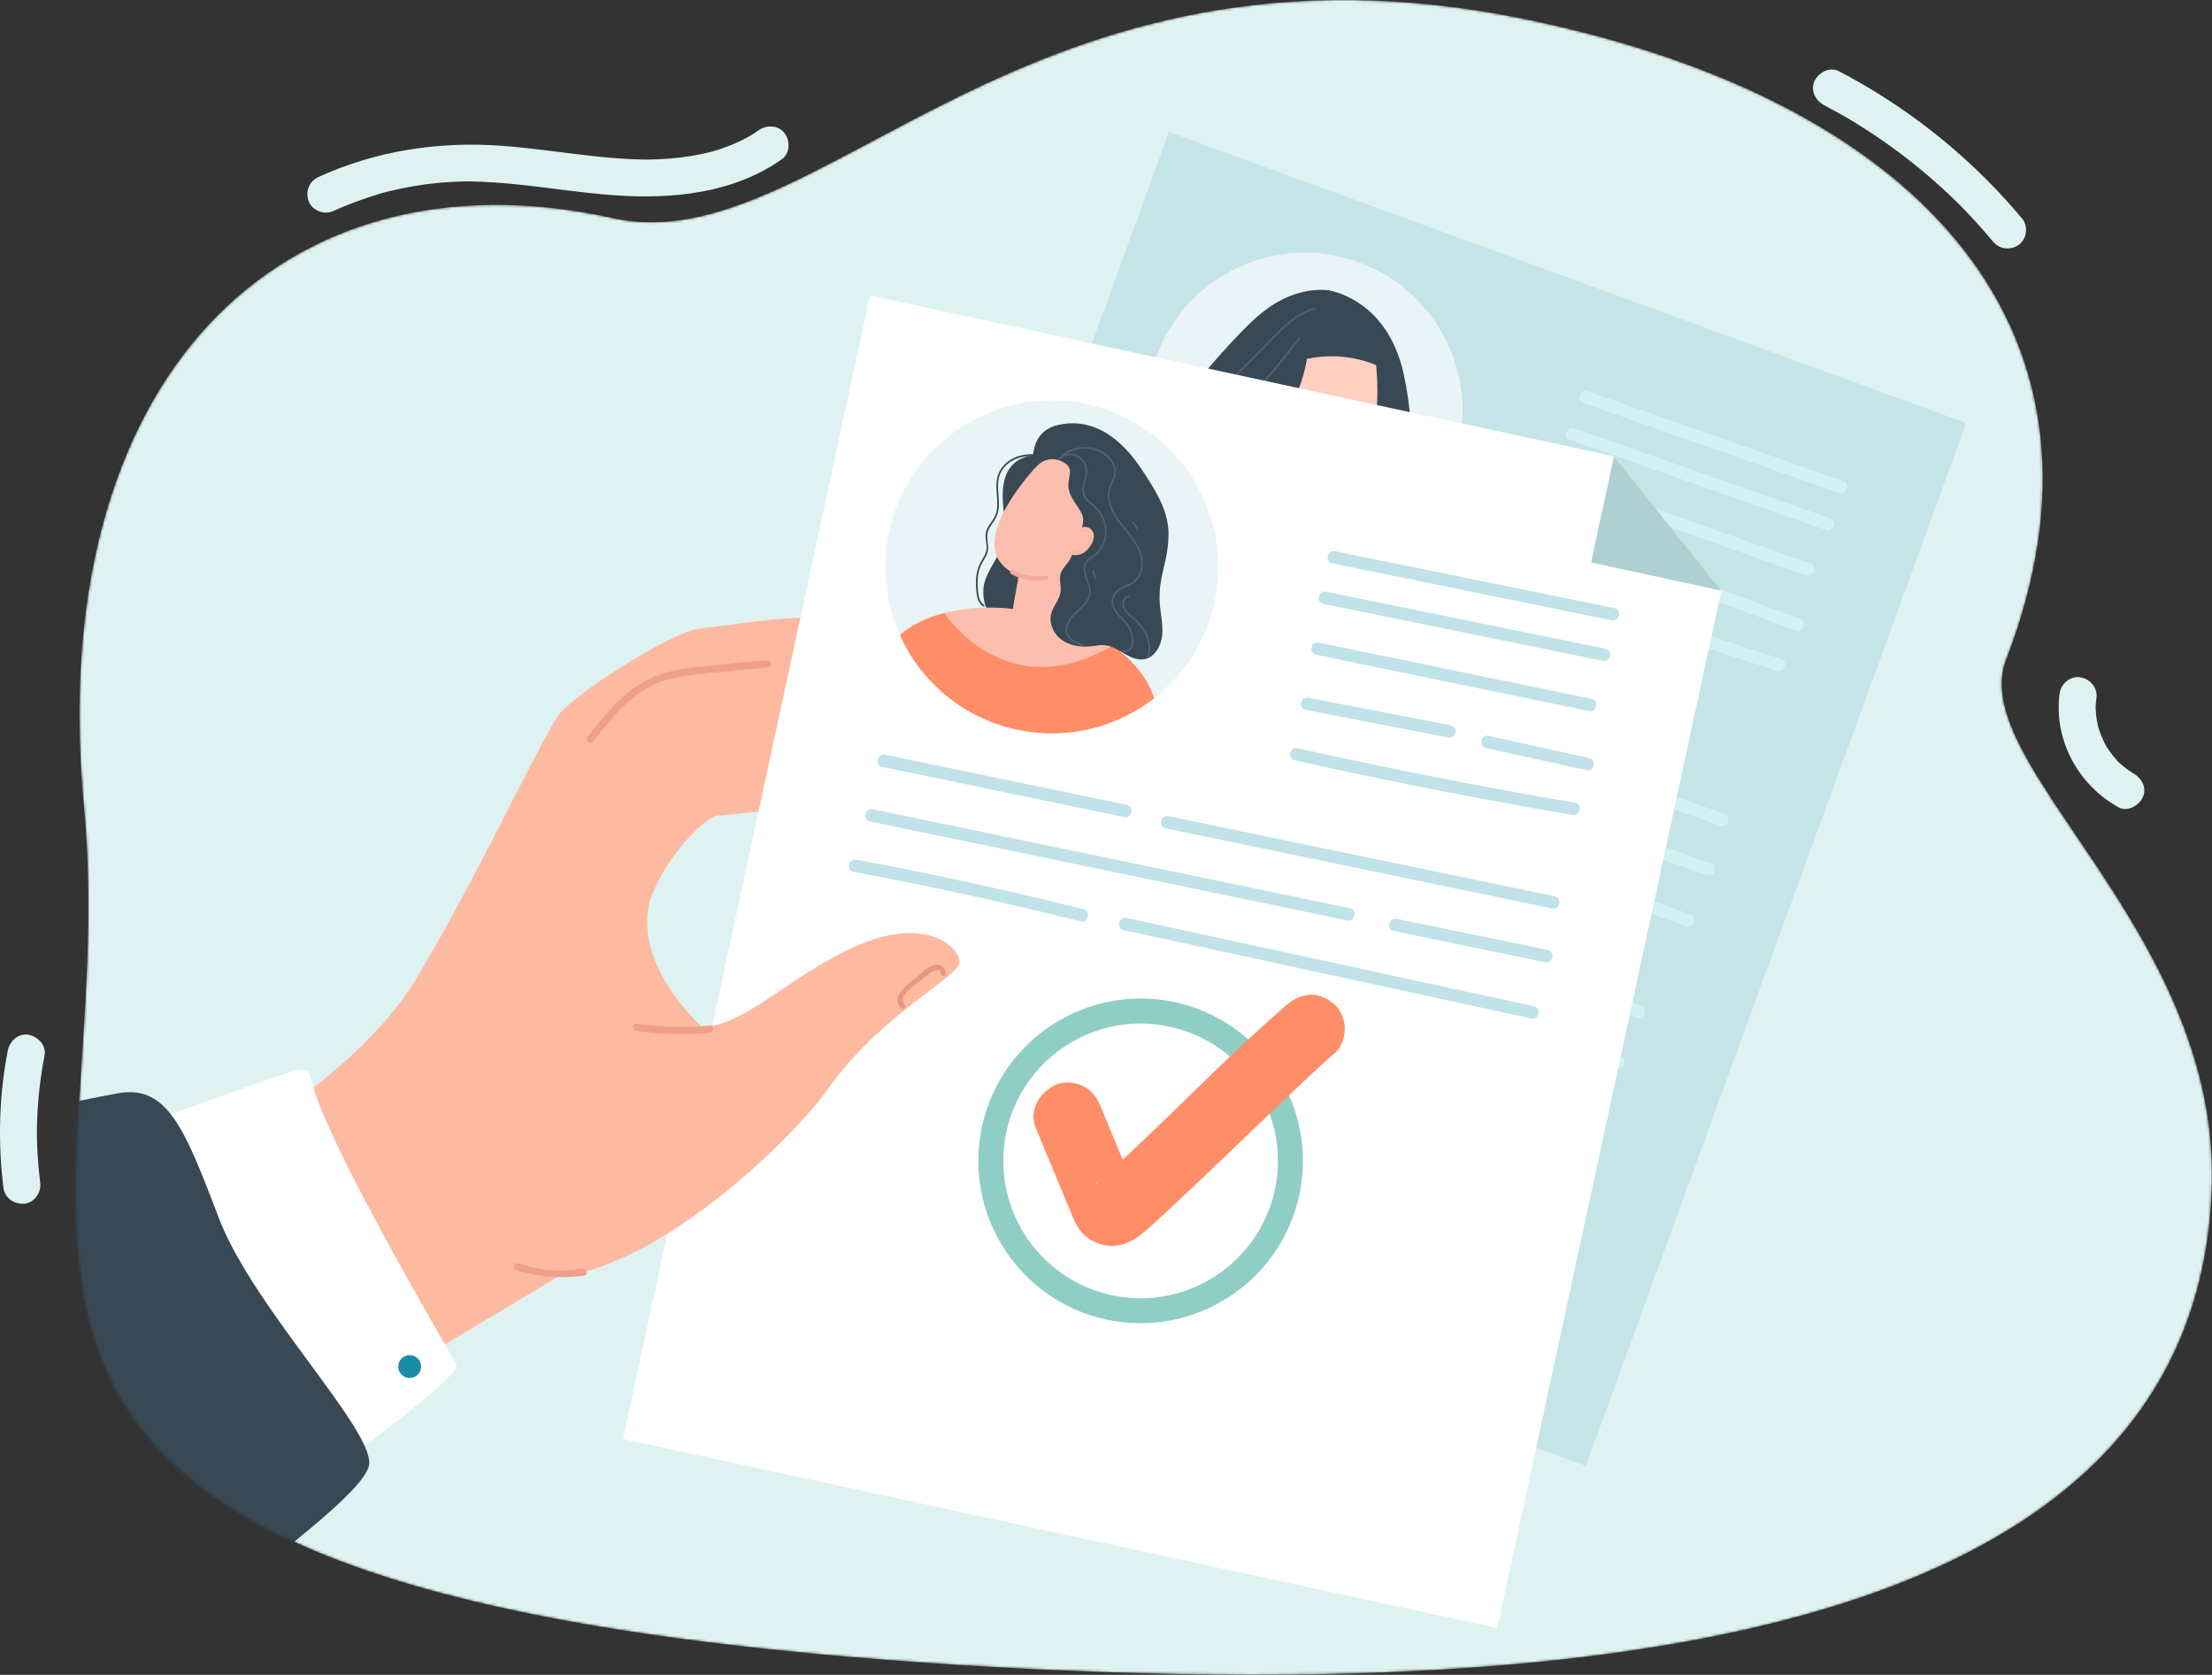 <svg width="877" height="664" viewBox="0 0 877 664" fill="none" xmlns="http://www.w3.org/2000/svg">
  <rect x="0" y="0" width="877" height="664" fill="#333333" stroke="none"/>
  <g clip-path="url(#clip0_151_1253)">
    <path d="M309.845 63.241C290.713 76.602 266.875 79.006 244.176 77.457C231.118 76.564 218.189 74.468 205.18 73.124C198.693 72.452 192.175 71.97 185.65 71.921C185.286 71.921 184.925 71.921 184.561 71.917C184.709 71.917 185.601 71.898 184.72 71.917C183.942 71.932 183.164 71.944 182.382 71.966C180.848 72.012 179.315 72.088 177.781 72.186C174.934 72.373 172.095 72.646 169.267 73.014C165.896 73.451 162.541 74.013 159.212 74.7C157.602 75.034 155.996 75.395 154.398 75.786C153.654 75.968 152.91 76.158 152.166 76.352C151.848 76.435 151.529 76.519 151.214 76.606C149.183 77.153 151.992 76.356 150.834 76.716C144.423 78.702 138.152 80.912 132.04 83.702C128.533 85.305 123.762 83.459 122.391 79.807C120.96 75.987 122.547 71.864 126.286 70.155C149.069 59.748 173.841 56 198.735 57.789C211.664 58.719 224.467 60.792 237.354 62.109C243.166 62.706 249 63.15 254.842 63.237C255.449 63.245 256.057 63.249 256.66 63.252C257.01 63.252 258.107 63.325 256.508 63.26C256.808 63.271 257.116 63.252 257.419 63.249C258.835 63.226 260.251 63.18 261.667 63.112C264.29 62.983 266.909 62.774 269.517 62.47C272.504 62.121 275.48 61.642 278.422 61.02C279.887 60.709 281.33 60.336 282.784 59.976C281.288 60.348 283.27 59.831 283.809 59.664C284.473 59.459 285.13 59.247 285.786 59.023C288.595 58.07 291.344 56.95 294.008 55.647C295.341 54.994 296.654 54.299 297.937 53.551C296.586 54.337 298.48 53.187 298.856 52.948C299.527 52.515 300.184 52.063 300.841 51.607C303.995 49.405 308.79 49.576 311.162 52.929C313.371 56.053 313.212 60.898 309.841 63.252L309.845 63.241Z" fill="#DFF2F2" />
    <path d="M790.108 95.701C786.422 91.281 782.581 86.99 778.572 82.859C778.052 82.324 777.525 81.796 777.005 81.261C776.424 80.661 777.126 81.379 777.206 81.458C776.978 81.231 776.754 81.007 776.526 80.783C775.464 79.735 774.393 78.694 773.311 77.669C771.224 75.687 769.102 73.743 766.942 71.845C758.302 64.24 749.086 57.287 739.395 51.076C737.96 50.157 736.514 49.249 735.056 48.365C734.418 47.977 733.781 47.59 733.139 47.211C732.866 47.047 732.589 46.884 732.315 46.721C730.55 45.673 733.063 47.142 732.031 46.55C729.161 44.91 726.272 43.315 723.342 41.785C719.941 40.012 717.603 35.96 719.394 32.152C720.977 28.796 725.369 26.297 729.024 28.203C750.938 39.636 770.779 54.28 788.195 71.807C792.929 76.572 797.446 81.542 801.746 86.702C804.218 89.667 803.587 94.789 800.425 97.026C797.07 99.399 792.743 98.867 790.104 95.704L790.108 95.701Z" fill="#DFF2F2" />
    <path d="M831.18 276.759C831.058 277.659 830.963 278.555 830.907 279.462C830.884 279.823 830.876 280.184 830.857 280.545C830.77 282.325 830.789 279.432 830.846 280.469C830.941 282.189 831.058 283.886 831.347 285.587C831.499 286.479 831.711 287.356 831.901 288.241C832.193 289.604 831.601 287.371 831.89 288.233C832.034 288.662 832.155 289.099 832.303 289.528C832.858 291.157 833.518 292.752 834.281 294.293C834.638 295.015 834.991 295.774 835.435 296.45C834.934 295.687 834.999 295.713 835.473 296.45C835.72 296.829 835.97 297.209 836.228 297.577C837.208 298.99 838.282 300.334 839.447 301.598C839.569 301.731 839.69 301.864 839.816 301.993C840.188 302.38 840.058 302.259 839.432 301.629C839.432 301.773 840.1 302.27 840.218 302.377C840.882 302.988 841.565 303.576 842.275 304.138C842.981 304.7 843.714 305.236 844.462 305.737C844.762 305.938 845.069 306.132 845.373 306.329C846.918 307.343 843.98 305.574 845.601 306.466C848.96 308.319 851.37 312.233 849.548 316.099C848 319.387 843.528 322.037 839.918 320.047C823.899 311.208 814.14 293.241 816.588 274.887C817.097 271.071 820.889 267.84 824.822 268.524C828.735 269.203 831.73 272.67 831.184 276.759H831.18Z" fill="#DFF2F2" />
    <path d="M17.648 418.482C16.015 426.979 15.025 435.59 14.729 444.24C14.691 445.307 14.664 446.37 14.649 447.437C14.641 447.911 14.637 448.386 14.634 448.857C14.634 449.028 14.634 450.896 14.63 450.003C14.626 449.24 14.641 450.66 14.645 450.793C14.656 451.386 14.668 451.978 14.683 452.57C14.713 453.637 14.755 454.7 14.805 455.767C15.013 460.149 15.404 464.515 15.951 468.866C16.433 472.682 13.704 476.806 9.703 477.193C5.785 477.573 1.895 475.033 1.378 470.943C-0.895 452.904 -0.375 434.47 3.052 416.61C3.777 412.836 7.197 409.532 11.286 410.246C15.013 410.895 18.426 414.43 17.648 418.482Z" fill="#DFF2F2" />
    <mask id="mask0_151_1253" style="mask-type:luminance" maskUnits="userSpaceOnUse" x="30" y="-1" width="848" height="666">
      <path d="M33.283 319.975C48.975 485.941 -56.863 614.276 300.033 653.323C363.208 660.234 450.514 665.185 524.193 663.753C583.887 662.599 649.541 657.31 707.558 642.297C803.375 617.481 874.753 567.069 876.97 468.882C879.228 368.412 779.392 302.836 795.373 261.568C844.826 133.859 764.615 40.908 606.222 7.897C405.779 -33.872 324.896 104.475 243.162 86.482C110.677 57.318 17.306 151.01 33.283 319.975Z" fill="white" />
    </mask>
    <g mask="url(#mask0_151_1253)">
      <path d="M33.283 319.975C48.975 485.941 -56.863 614.276 300.033 653.323C363.208 660.234 450.514 665.185 524.193 663.753C583.887 662.599 649.541 657.31 707.558 642.297C803.375 617.481 874.753 567.069 876.97 468.882C879.228 368.412 779.392 302.836 795.373 261.568C844.826 133.859 764.615 40.908 606.222 7.897C405.779 -33.872 324.896 104.475 243.162 86.482C110.677 57.318 17.306 151.01 33.283 319.975Z" fill="#DFF2F2" />
      <path d="M779.589 167.715L463.486 52.321L312.63 465.777L628.733 581.172L779.589 167.715Z" fill="#C4E4E8" />
      <path d="M576.094 184.286C570.856 198.642 560.914 209.922 548.638 217.011C547.913 217.429 547.18 217.835 546.44 218.226C540.416 221.397 533.887 223.587 527.111 224.67C516.931 226.302 506.2 225.429 495.814 221.643C486.07 218.082 477.734 212.352 471.179 205.195C467.368 201.049 464.152 196.421 461.613 191.454C459.78 187.916 458.307 184.206 457.187 180.371C453.558 167.997 453.71 154.393 458.466 141.343C470.325 108.853 506.264 92.132 538.742 103.985C571.228 115.839 587.941 151.796 576.09 184.282L576.094 184.286Z" fill="#E9F4F6" />
      <path d="M556.439 147.877C549.724 118.026 526.462 115.042 526.462 115.042C519.22 114.366 512.186 116.454 506.42 119.777C500.654 123.099 496.004 127.594 491.586 132.173C486.59 137.349 481.815 142.683 477.271 148.166C476.387 149.233 475.479 150.38 475.404 151.735C475.335 152.969 475.965 154.203 476.668 155.342C482.938 165.522 495.252 172.155 507.551 176.627C524.215 182.695 542.064 185.846 559.593 185.824C559.995 173.241 559.27 160.472 556.439 147.881V147.877Z" fill="#384955" />
      <path d="M546.444 218.23C540.42 221.4 533.891 223.591 527.116 224.673C516.935 226.306 506.204 225.433 495.818 221.647C486.074 218.086 477.738 212.356 471.183 205.199C467.372 201.053 464.157 196.424 461.617 191.458C466.943 189.176 473.316 187.79 480.316 187.418C485.452 187.141 490.925 187.414 496.559 188.288H496.566C499.451 188.728 502.374 189.332 505.323 190.099C510.478 191.439 515.333 193.189 519.805 195.244C524.941 197.617 529.564 200.4 533.55 203.464C539.361 207.933 543.803 212.994 546.441 218.222L546.444 218.23Z" fill="#FFCFBF" />
      <path d="M517.637 212.827C523.661 213.586 518.738 197.685 518.738 197.685L528.767 174.801C531.693 168.119 528.907 160.354 522.538 157.453C516.172 154.552 512.873 154.249 509.947 160.931L496.069 189.301C493.142 195.984 509.134 211.753 517.637 212.827Z" fill="#FFCFBF" />
      <path d="M544.679 137.428C544.679 137.428 551.948 178.83 533.663 184.214C522.435 187.521 512.395 178.48 501.432 163.388C491.996 150.399 526.474 103.982 544.679 137.428Z" fill="#FFCFBF" />
      <path d="M511.936 178.488C516.218 182.459 520.921 185.034 526.698 185.607C527.928 185.729 528.095 183.731 526.869 183.61C521.411 183.067 517.08 180.58 513.048 176.844C512.13 175.99 511.029 177.641 511.94 178.484L511.936 178.488Z" fill="#FF9F89" />
      <path d="M547.819 142.007C548.464 139.642 547.788 137.071 546.532 134.964C545.275 132.857 543.484 131.133 541.715 129.436C540.124 127.91 538.496 126.357 536.499 125.43C534.491 124.5 532.236 124.261 530.023 124.177C523.229 123.915 516.255 125.031 510.311 128.335C510.045 128.483 509.764 128.658 509.673 128.946C509.601 129.17 509.666 129.413 509.73 129.637C511.028 134.205 512.744 139.004 511.457 143.576C514.414 143.203 517.303 142.406 520.241 141.901C529.518 140.299 539.282 141.654 547.773 145.717L547.822 142.004L547.819 142.007Z" fill="#384955" />
      <path d="M518.791 137.14L517.06 133.221C510.914 133.134 504.924 136.217 500.958 140.91C496.991 145.607 494.972 151.781 494.786 157.924C494.694 160.946 495.089 164.143 496.904 166.558C498.274 168.381 500.312 169.565 502.29 170.701C502.704 170.94 503.159 171.187 503.634 171.122C504.124 171.057 504.507 170.678 504.841 170.313C513.135 161.334 517.861 149.328 518.783 137.14H518.791Z" fill="#384955" />
      <path d="M521.43 121.96C514.76 123.623 509.788 128.187 505.104 132.986C498.897 139.342 492.683 145.683 486.344 151.91C486.01 152.24 486.466 152.813 486.804 152.483C492.6 146.792 498.328 141.028 503.98 135.192C509.036 129.971 514.252 124.504 521.548 122.685C522.003 122.571 521.889 121.846 521.43 121.96Z" fill="#4D6371" />
      <path d="M514.87 133.969C507.942 142.361 501.39 152.107 492.542 158.592C492.159 158.873 492.622 159.447 493.001 159.166C501.914 152.635 508.489 142.847 515.458 134.41C515.762 134.045 515.17 133.609 514.866 133.973L514.87 133.969Z" fill="#4D6371" />
      <path d="M546.444 218.23C540.42 221.4 533.891 223.591 527.116 224.673C516.935 226.306 506.204 225.433 495.818 221.647C486.074 218.086 477.738 212.356 471.183 205.199C467.372 201.053 464.157 196.424 461.617 191.458C466.943 189.176 473.316 187.79 480.316 187.418C485.148 192.183 494.793 200.878 505.285 205.788H505.293C510.345 208.157 515.591 209.641 520.587 209.391C525.244 209.155 529.682 207.416 533.55 203.464C539.361 207.933 543.803 212.994 546.441 218.222L546.444 218.23Z" fill="#384955" />
      <path d="M439.578 240.119C468.742 250.488 497.906 260.858 527.074 271.227C530.099 272.302 531.944 267.662 528.915 266.587C499.751 256.218 470.587 245.849 441.419 235.479C438.394 234.405 436.549 239.045 439.578 240.119Z" fill="#D3F0F4" />
      <path d="M432.222 259.829C453.171 267.278 474.125 274.728 495.074 282.173C521.737 291.654 548.396 301.131 575.058 310.612C585.026 314.155 594.994 317.701 604.962 321.243C607.988 322.318 609.832 317.678 606.803 316.604C585.854 309.154 564.9 301.705 543.951 294.259C517.288 284.778 490.629 275.301 463.967 265.82C453.999 262.278 444.031 258.731 434.063 255.189C431.037 254.114 429.193 258.754 432.222 259.829Z" fill="#D3F0F4" />
      <path d="M542.061 277.606C580.058 291.115 618.051 304.624 656.048 318.13C664.661 321.19 673.274 324.254 681.887 327.315C684.912 328.389 686.757 323.749 683.728 322.675C645.731 309.166 607.737 295.656 569.74 282.151C561.127 279.09 552.514 276.026 543.902 272.966C540.876 271.891 539.031 276.531 542.061 277.606Z" fill="#D3F0F4" />
      <path d="M621.752 327.584C640.018 334.05 658.284 340.513 676.549 346.979C679.575 348.049 681.423 343.41 678.39 342.339C660.125 335.873 641.859 329.411 623.593 322.944C620.567 321.874 618.719 326.513 621.752 327.584Z" fill="#D3F0F4" />
      <path d="M423.472 277.75C451.125 286.965 478.49 297.012 505.532 307.882C508.515 309.082 510.353 304.438 507.373 303.242C480.331 292.372 452.962 282.321 425.313 273.11C422.272 272.096 420.42 276.736 423.472 277.75Z" fill="#D3F0F4" />
      <path d="M521.141 313.372C570.26 331.328 619.376 349.283 668.495 367.239C671.512 368.34 673.357 363.7 670.336 362.599C621.217 344.644 572.101 326.688 522.982 308.733C519.964 307.632 518.12 312.271 521.141 313.372Z" fill="#D3F0F4" />
      <path d="M404.516 316.247C425.465 323.696 446.419 331.146 467.368 338.591C494.031 348.072 520.689 357.549 547.352 367.03C557.32 370.573 567.288 374.119 577.256 377.661C580.282 378.736 582.126 374.096 579.097 373.022C558.148 365.572 537.194 358.123 516.244 350.677C489.582 341.196 462.923 331.719 436.261 322.238C426.293 318.696 416.325 315.149 406.357 311.607C403.331 310.532 401.486 315.172 404.516 316.247Z" fill="#D3F0F4" />
      <path d="M594.045 383.998C612.311 390.464 630.576 396.927 648.842 403.393C651.868 404.464 653.716 399.824 650.683 398.753C632.418 392.287 614.152 385.825 595.886 379.358C592.86 378.288 591.012 382.928 594.045 383.998Z" fill="#D3F0F4" />
      <path d="M395.77 334.164C423.423 343.379 450.788 353.426 477.83 364.296C480.813 365.496 482.651 360.852 479.671 359.656C452.629 348.786 425.26 338.736 397.611 329.524C394.57 328.51 392.718 333.15 395.77 334.164Z" fill="#D3F0F4" />
      <path d="M493.434 369.787C542.553 387.742 591.669 405.697 640.788 423.653C643.805 424.754 645.65 420.114 642.629 419.013C593.51 401.058 544.394 383.102 495.275 365.147C492.257 364.046 490.413 368.685 493.434 369.787Z" fill="#D3F0F4" />
      <path d="M627.825 159.807C661.555 171.672 695.286 183.538 729.016 195.403C732.042 196.466 733.89 191.83 730.857 190.763C697.127 178.898 663.396 167.033 629.666 155.167C626.641 154.104 624.792 158.74 627.825 159.807Z" fill="#D3F0F4" />
      <path d="M622.416 174.459C656.146 186.325 689.877 198.19 723.607 210.055C726.633 211.118 728.481 206.482 725.448 205.415C691.718 193.55 657.987 181.685 624.257 169.82C621.231 168.756 619.383 173.392 622.416 174.459Z" fill="#D3F0F4" />
      <path d="M617.087 193.038C650.016 204.709 682.946 216.381 715.879 228.056C718.904 229.127 720.753 224.491 717.72 223.416C684.79 211.745 651.861 200.073 618.928 188.398C615.902 187.327 614.054 191.963 617.087 193.038Z" fill="#D3F0F4" />
      <path d="M610.375 213.051C627.597 218.921 644.819 224.791 662.041 230.665C665.074 231.698 666.926 227.062 663.882 226.025C646.66 220.155 629.438 214.285 612.216 208.411C609.183 207.378 607.33 212.014 610.375 213.051Z" fill="#D3F0F4" />
      <path d="M675.593 236.527C687.709 241.011 699.822 245.499 711.939 249.983C714.953 251.1 716.797 246.46 713.78 245.344C701.663 240.859 689.55 236.371 677.434 231.887C674.42 230.771 672.575 235.411 675.593 236.527Z" fill="#D3F0F4" />
      <path d="M603.717 231.284C636.977 243.688 670.548 255.234 704.4 265.907C707.452 266.868 709.308 262.232 706.241 261.268C672.389 250.591 638.818 239.044 605.558 226.644C602.548 225.52 600.703 230.16 603.717 231.284Z" fill="#D3F0F4" />
      <path d="M13.89 483.735L135.158 557.661C211.736 511.828 238.334 496.007 238.38 495.938C241.705 492.1 257.386 472.686 266.249 467.097C257.595 449.643 253.112 440.61 249.46 433.229C249.46 433.134 252.888 294.342 252.816 294.297C246.291 302.035 163.137 410.888 123.516 431.851C123.516 431.851 123.512 431.851 123.508 431.851C122.077 432.618 122.532 432.268 122.335 432.591C120.209 436.08 73.607 455.9 16.585 479.319L13.897 483.728L13.89 483.735Z" fill="#FDBAA0" />
      <path d="M234.109 324.733C235.723 325.599 272.596 332.452 268.721 337.213C253.598 355.799 249.441 384.454 255.731 394.63C267.783 414.127 291.014 406.195 293.523 405.181L233.073 461.816C216.625 464.379 126.089 467.99 126.195 462.473C126.624 439.843 229.995 322.527 234.113 324.733H234.109Z" fill="#FDBAA0" />
      <path d="M103.442 445.918C103.442 445.918 145.736 420.346 165.061 387.997C191.925 343.03 216.614 288.1 222.74 281.908C233.278 271.261 267.676 250.249 277.045 249.277C286.409 248.305 316.795 243.202 322.949 245.606C329.102 248.005 310.711 269.325 287.726 281.574C264.742 293.822 240.042 315.032 240.042 315.032L203.222 429.637L103.446 445.922L103.442 445.918Z" fill="#FDBAA0" />
      <path d="M198.048 355.643C198.048 355.643 239.036 277.321 260.365 267.787C281.695 258.253 306.353 251.491 320.728 259.536C335.103 267.582 361.564 291.837 360.9 296.567C360.236 301.298 337.252 301.781 321.867 295.671C306.478 289.562 265.057 307.704 265.057 307.704L219.559 357.997L198.052 355.643H198.048Z" fill="#FDBAA0" />
      <path d="M202.095 433.145C202.095 433.145 242.077 307.624 252.808 294.297C263.539 280.974 311.789 284.588 326.809 287.371C341.83 290.154 371.328 325.921 371.309 336.218C371.282 348.847 345.402 340.103 329.045 328.245C314.017 317.352 292.248 323.336 284.785 323.301C282.614 323.29 278.336 326.536 273.777 331.351C267.829 337.627 261.391 346.572 258.487 354.447C248.655 381.113 278.715 407.615 278.715 407.615L202.095 433.145Z" fill="#FDBAA0" />
      <path d="M304.261 264.617C297.174 265.213 290.095 265.889 283.027 266.655C276.137 267.403 268.99 267.874 262.4 270.175C250.606 274.291 242.528 284.531 235.081 294.02C233.934 295.478 231.748 293.602 232.894 292.144C240.482 282.477 248.727 272.237 260.593 267.768C267.042 265.338 274.046 264.753 280.844 263.998C288.554 263.143 296.275 262.395 304.007 261.746C305.859 261.59 306.11 264.461 304.261 264.617Z" fill="#EF9F8A" />
      <path d="M593.612 645.426L247.004 570.505L344.946 117.142L639.904 180.899L682.463 234.162L593.612 645.426Z" fill="white" />
      <path d="M481.504 238.684C478.103 254.43 469.349 267.635 457.559 276.808C451.197 281.76 443.951 285.537 436.188 287.903C425.791 291.073 414.464 291.711 403.08 289.251C392.391 286.939 382.871 282.158 374.991 275.635C367.156 269.158 360.942 260.953 356.808 251.741C351.24 239.341 349.437 225.118 352.526 210.811C360.221 175.188 395.333 152.548 430.95 160.244C466.563 167.94 489.198 203.061 481.504 238.688V238.684Z" fill="#E9F4F6" />
      <path d="M410.597 180.113C405.958 179.79 401.001 180.975 397.782 184.688C396.282 186.416 395.364 188.527 395.117 190.816C394.863 193.19 395.185 195.555 395.333 197.917C395.485 200.35 395.436 202.86 394.244 205.059C393.124 207.128 391.268 208.859 390.831 211.263C390.376 213.757 391.644 216.237 390.926 218.716C390.554 219.992 389.826 221.116 389.165 222.247C388.501 223.394 387.947 224.575 387.586 225.854C386.785 228.702 386.819 231.792 387.127 234.705C387.358 236.892 387.939 239.208 389.841 240.457C390.205 240.696 390.516 240.081 390.156 239.842C388.398 238.684 387.958 236.368 387.772 234.371C387.529 231.762 387.487 229.059 388.114 226.488C388.436 225.167 388.964 223.944 389.636 222.771C390.228 221.738 390.885 220.728 391.321 219.612C392.206 217.338 391.53 215.23 391.412 212.911C391.283 210.344 392.798 208.537 394.134 206.532C395.36 204.694 395.96 202.727 396.055 200.517C396.244 196.018 394.665 191.223 396.969 187.02C399.691 182.057 405.465 180.447 410.627 180.808C411.056 180.838 411.022 180.147 410.593 180.117L410.597 180.113Z" fill="#384955" />
      <path d="M424.452 213.784C425.598 207.644 427.078 201.569 428.878 195.593L411.914 180.045C408.361 180.474 404.663 181.32 401.972 183.762C397.911 187.437 397.239 193.645 397.618 199.151C397.998 204.66 399.118 210.306 397.576 215.622C395.933 221.283 391.446 225.831 390.182 231.591C388.797 237.917 391.746 244.626 396.51 248.803C401.274 252.979 407.567 254.927 413.815 255.664C414.127 255.701 414.453 255.732 414.753 255.626C415.315 255.424 415.607 254.802 415.835 254.236C420.956 241.414 421.916 227.365 424.452 213.78V213.784Z" fill="#384955" />
      <path d="M457.56 276.808C451.198 281.76 443.951 285.537 436.189 287.903C426.585 287.481 414.715 285.906 402.041 283.164C392.054 281.004 382.818 278.395 374.991 275.631C367.156 269.154 360.942 260.949 356.809 251.738C361.273 247.827 367.316 244.854 374.387 243.016C379.459 241.699 385.065 240.962 390.987 240.878C394.422 240.829 397.96 241 401.57 241.402C404.584 241.74 407.643 242.234 410.733 242.902C412.715 243.331 414.658 243.817 416.56 244.36C417.319 244.577 418.075 244.804 418.819 245.04C419.335 245.199 419.847 245.363 420.356 245.537C421.332 245.86 422.296 246.202 423.245 246.555C423.457 246.634 423.666 246.714 423.879 246.798C430.358 249.273 436.177 252.406 441.112 255.975C441.947 256.575 442.756 257.194 443.541 257.82C443.541 257.824 443.549 257.824 443.553 257.828C450.617 263.477 455.54 270.054 457.556 276.808H457.56Z" fill="#FCBFAF" />
      <path d="M457.56 276.808C451.198 281.76 443.951 285.537 436.189 287.903C425.792 291.073 414.465 291.711 403.081 289.251C392.391 286.939 382.871 282.158 374.991 275.635C367.156 269.158 360.942 260.953 356.809 251.741C361.273 247.831 367.316 244.858 374.387 243.02C374.387 243.02 398.495 280.446 440.467 256.351C440.679 256.229 440.896 256.104 441.108 255.979C441.943 256.579 442.752 257.197 443.538 257.824C443.538 257.828 443.545 257.828 443.549 257.832C450.613 263.481 455.536 270.058 457.552 276.812L457.56 276.808Z" fill="#FF8D67" />
      <path d="M405.749 251.369C400.34 249.486 400.894 245.176 401.995 238.923L406.364 214.099C407.59 207.128 413.869 202.317 420.386 203.354C426.904 204.387 427.306 205.803 426.08 212.774L421.445 242.462C420.219 249.433 411.663 253.902 405.749 251.377V251.369Z" fill="#FCBFAF" />
      <path d="M412.589 183.086C412.589 183.086 386.443 209.679 396.654 222.987C402.925 231.162 414.616 229.685 430.032 224.248C443.298 219.57 442.44 167.921 412.589 183.086Z" fill="#FCBFAF" />
      <path d="M414.94 229.924C409.895 230.638 405.26 230.114 400.88 227.578C399.95 227.039 400.842 225.49 401.772 226.029C405.909 228.425 410.24 228.827 414.985 228.155C416.071 228.003 416.01 229.773 414.94 229.924Z" fill="#F3A99C" />
      <path d="M445.314 215.648C446.134 211.954 446.18 208.142 446.225 204.364C446.271 200.487 446.297 196.504 444.972 192.89C442.752 186.841 437.157 182.87 431.554 179.927L420.709 182.771C422.99 183.451 424.482 185.569 424.235 187.49C423.989 189.412 423.438 191.325 423.613 193.246C423.977 197.264 427.314 200.21 428.965 203.855C430.074 206.3 428.946 209.163 428.441 211.828C427.997 214.183 428.377 216.385 428.331 218.777C428.308 219.954 428.54 221.146 428.27 222.293C427.99 223.5 427.189 224.502 426.627 225.604C425.75 227.331 425.461 229.404 426.05 231.238C426.638 233.072 428.164 234.602 430.013 234.959C433.201 235.574 436.06 232.852 438.068 230.205C441.359 225.869 444.122 220.994 445.307 215.652L445.314 215.648Z" fill="#384955" />
      <path d="M460.782 251.829C461.189 247.629 460.103 243.457 459.818 239.257C459.511 234.743 460.133 230.194 461.227 225.793C462.43 220.945 463.405 216.077 463.276 211.092C463.071 203.05 459.249 195.749 451.927 185.03C442.676 171.483 431.273 165.522 419.073 168.589C406.873 171.657 409.633 186.332 410.187 185.694C419.714 174.729 432.548 190.505 432.746 204.47L425.894 213.765C426.236 216.977 425.344 220.326 423.453 222.938C422.417 224.373 421.066 225.645 420.534 227.339C419.809 229.662 420.796 232.172 420.489 234.587C420.086 237.719 417.593 240.187 416.776 243.236C415.683 247.326 417.972 251.776 421.434 254.023C424.896 256.271 429.257 256.647 433.349 256.142C434.868 255.956 436.39 255.656 437.908 255.777C440.763 256.005 443.268 257.68 445.743 259.13C448.218 260.584 451.035 261.898 453.855 261.321C457.894 260.497 460.369 256.032 460.775 251.832L460.782 251.829Z" fill="#384955" />
      <path d="M423.545 212.584C423.545 212.584 429.258 207.621 431.497 210.105C433.741 212.588 431.072 218.951 427.982 219.213C424.892 219.475 423.268 214.448 423.404 213.514L423.541 212.584H423.545Z" fill="#FCBFAF" />
      <path d="M425.549 218.443C425.196 217.71 425.272 218.325 425.659 218.245C425.826 218.211 426.164 218.317 426.335 218.321C427.113 218.34 427.922 218.124 428.62 217.74C429.824 217.076 430.594 215.94 431.262 214.718C431.653 214 432.143 213.283 432.025 212.383C431.794 210.602 430.112 210.363 428.89 211.042C427.926 211.582 427.322 209.926 428.279 209.391C430.29 208.271 432.743 209.049 433.513 211.388C434.257 213.636 432.568 216.35 431.114 217.919C429.896 219.236 428.275 220.037 426.555 220.094C425.686 220.121 424.433 220.06 423.985 219.13C423.496 218.116 425.06 217.433 425.542 218.439L425.549 218.443Z" fill="#FDBAA0" />
      <path d="M419.768 182.361C422.098 180.071 425.913 179.859 428.312 182.072C429.421 183.094 430.188 184.525 430.392 186.051C430.613 187.703 430.096 189.332 429.656 190.908C429.239 192.4 428.848 193.964 429.159 195.509C429.451 196.956 430.362 198.103 431.406 199.063C432.507 200.077 433.729 200.939 434.735 202.055C435.798 203.232 436.66 204.622 437.24 206.118C438.459 209.235 438.417 212.759 436.967 215.823C436.246 217.341 435.209 218.705 433.904 219.741C432.738 220.664 431.36 221.37 430.472 222.619C428.415 225.516 430.423 228.99 431.357 231.849C431.964 233.706 432.01 235.532 431.102 237.317C430.275 238.942 428.98 240.222 427.667 241.437C425.162 243.753 421.992 246.619 422.543 250.469C423.021 253.811 426.357 255.162 429.102 256.093C429.512 256.229 429.656 255.553 429.25 255.417C426.361 254.441 422.74 252.839 423.203 249.049C423.655 245.347 426.98 243.176 429.36 240.757C430.533 239.565 431.596 238.186 432.146 236.573C432.697 234.963 432.537 233.326 432.036 231.739C431.482 229.993 430.586 228.352 430.339 226.511C430.077 224.567 430.696 223.018 432.215 221.814C433.479 220.812 434.819 220.018 435.878 218.765C436.872 217.584 437.627 216.21 438.125 214.741C439.15 211.722 438.96 208.411 437.726 205.518C437.157 204.185 436.394 202.955 435.464 201.858C434.439 200.65 433.179 199.743 432.013 198.691C430.753 197.556 429.751 196.227 429.717 194.423C429.686 192.745 430.332 191.12 430.734 189.51C431.155 187.832 431.292 186.142 430.704 184.502C430.18 183.04 429.212 181.765 427.948 180.91C425.272 179.099 421.575 179.631 419.267 181.894C418.952 182.205 419.449 182.668 419.76 182.357L419.768 182.361Z" fill="#4D6371" />
      <path d="M421.498 180.88C426.615 176.681 434.784 176.832 439.362 181.696C440.596 183.006 441.579 184.711 441.761 186.56C441.97 188.702 440.801 190.361 440.023 192.248C438.565 195.79 439.332 199.781 440.979 203.069C442.782 206.661 445.587 209.55 447.986 212.706C450.26 215.694 452.386 219.183 452.462 223.109C452.496 224.92 452.105 226.781 451.194 228.356C450.256 229.985 448.829 230.991 447.166 231.728C445.675 232.389 444.08 232.92 442.816 234.014C441.537 235.122 440.778 236.763 440.71 238.467C440.573 241.862 443.321 244.117 445.386 246.323C446.669 247.694 447.705 249.228 448.271 251.062C448.84 252.907 449.212 255.618 447.66 257.114C446.965 257.786 445.948 258.112 445.056 257.71C444.661 257.532 444.346 258.147 444.741 258.325C446.153 258.963 447.797 258.287 448.635 256.985C449.714 255.314 449.52 253.093 449.034 251.271C448.552 249.459 447.633 247.846 446.426 246.452C445.268 245.12 443.91 243.973 442.847 242.553C441.716 241.049 441.07 239.246 441.548 237.332C442.08 235.191 443.727 233.968 445.606 233.137C447.189 232.434 448.852 231.872 450.177 230.688C451.475 229.526 452.329 227.923 452.769 226.234C454.971 217.805 447.413 211.593 443.249 205.533C440.88 202.089 439.028 197.647 440.33 193.36C440.941 191.356 442.327 189.67 442.448 187.513C442.547 185.755 441.913 184.031 440.96 182.611C437.16 176.958 429.026 175.769 423.248 178.879C422.501 179.281 421.795 179.764 421.134 180.303C420.796 180.58 421.153 181.161 421.495 180.884L421.498 180.88Z" fill="#4D6371" />
      <path d="M447.607 236.167C446.13 236.22 444.995 237.552 444.881 239.026C444.733 240.878 445.887 242.447 447.147 243.62C448.624 244.994 450.184 246.228 451.505 247.781C452.875 249.395 454.029 251.24 454.701 253.279C455.453 255.55 455.597 257.995 454.925 260.322C454.8 260.751 455.46 260.892 455.582 260.463C456.914 255.857 455.134 251.13 452.256 247.622C451.528 246.729 450.731 245.898 449.892 245.116C448.977 244.265 447.967 243.517 447.102 242.61C446.285 241.752 445.568 240.651 445.542 239.405C445.515 238.156 446.354 236.907 447.641 236.861C448.073 236.846 448.043 236.155 447.607 236.17V236.167Z" fill="#4D6371" />
      <path d="M433.243 226.511C433.349 227.677 433.653 228.778 434.143 229.83C434.329 230.228 434.898 229.845 434.712 229.45C434.272 228.508 434.01 227.506 433.915 226.465C433.877 226.025 433.201 226.063 433.243 226.507V226.511Z" fill="#4D6371" />
      <path d="M448.959 207.185C449.471 208.005 449.984 208.825 450.492 209.641C450.724 210.013 451.293 209.638 451.062 209.262C450.549 208.442 450.037 207.621 449.528 206.805C449.296 206.433 448.727 206.809 448.959 207.185Z" fill="#4D6371" />
      <path d="M438.633 523.154C403.95 515.659 381.835 481.339 389.328 446.647C396.825 411.955 431.136 389.83 465.816 397.325C500.499 404.821 522.614 439.141 515.121 473.837C507.628 508.525 473.316 530.649 438.633 523.151V523.154ZM463.724 407.008C434.378 400.663 405.343 419.385 399 448.743C392.661 478.097 411.375 507.135 440.721 513.48C470.067 519.825 499.102 501.102 505.441 471.752C511.784 442.395 493.066 413.352 463.72 407.011L463.724 407.008Z" fill="#8FCEC5" />
      <path d="M410.548 446.932L419.855 469.322C421.343 472.903 422.835 476.487 424.323 480.067C425.264 482.33 426.156 484.658 427.477 486.723C430.415 491.317 435.847 494.082 441.256 493.922C448.556 493.71 453.574 488.572 458.627 483.986C461.401 481.468 464.146 478.913 466.879 476.346C481.588 462.552 496.043 448.489 510.676 434.615C516.917 428.699 523.138 422.734 529.641 417.1C532.119 414.951 533.353 410.299 533.178 407.186C532.996 403.932 531.341 400.09 528.805 397.96C526.084 395.674 522.538 394.053 518.894 394.421C515.163 394.797 512.483 396.357 509.67 398.795C484.416 420.673 461.58 445.242 436.648 467.481C436.136 467.94 435.616 468.392 435.103 468.847C434.268 469.588 433.331 469.793 436.462 467.708C435.282 468.502 435.676 468.38 437.647 467.352C444.616 466.463 449.004 468.487 450.811 473.43C450.864 473.195 450.101 471.722 450.067 471.638C449.57 470.442 449.072 469.25 448.579 468.058C447.71 465.969 446.84 463.877 445.971 461.789C442.744 454.028 439.518 446.267 436.291 438.503C434.917 435.196 432.955 432.413 429.694 430.708C426.714 429.151 422.41 428.631 419.206 429.838C412.78 432.257 407.636 439.93 410.544 446.928L410.548 446.932Z" fill="#FF8D67" />
      <path d="M349.828 304.047C381.767 310.669 413.709 317.295 445.648 323.916C448.769 324.562 449.82 319.721 446.696 319.075C414.757 312.454 382.815 305.828 350.876 299.206C347.755 298.561 346.704 303.402 349.828 304.047Z" fill="#C0E2E8" />
      <path d="M344.984 325.682C367.931 330.44 390.873 335.197 413.819 339.955C443.018 346.011 472.216 352.063 501.418 358.119C512.335 360.382 523.248 362.645 534.165 364.908C537.285 365.553 538.337 360.712 535.213 360.067C512.266 355.309 489.324 350.552 466.378 345.794C437.179 339.738 407.981 333.686 378.779 327.63C367.862 325.367 356.949 323.104 346.032 320.841C342.912 320.196 341.86 325.037 344.984 325.682Z" fill="#C0E2E8" />
      <path d="M462.21 328.416C481.132 332.338 500.059 336.264 518.982 340.186C541.738 344.906 564.491 349.621 587.247 354.341C596.612 356.281 605.976 358.225 615.341 360.165C618.461 360.811 619.512 355.97 616.388 355.324C597.466 351.402 578.539 347.476 559.617 343.554C536.86 338.834 514.108 334.119 491.351 329.399C481.987 327.459 472.622 325.515 463.258 323.575C460.137 322.929 459.086 327.77 462.21 328.416Z" fill="#C0E2E8" />
      <path d="M552.602 369.111C572.603 373.227 592.603 377.346 612.604 381.462C615.724 382.104 616.78 377.263 613.652 376.621C593.651 372.505 573.65 368.386 553.65 364.27C550.53 363.628 549.474 368.469 552.602 369.111Z" fill="#C0E2E8" />
      <path d="M338.433 345.65C368.625 351.281 398.643 357.827 428.437 365.284C431.531 366.058 432.575 361.213 429.485 360.443C399.691 352.986 369.673 346.44 339.48 340.809C336.352 340.224 335.293 345.065 338.433 345.65Z" fill="#C0E2E8" />
      <path d="M445.523 368.765C487.521 377.863 529.523 386.96 571.521 396.057C583.383 398.628 595.245 401.195 607.107 403.765C610.224 404.441 611.271 399.6 608.155 398.924C566.157 389.827 524.155 380.729 482.157 371.632C470.295 369.062 458.433 366.491 446.571 363.924C443.454 363.249 442.406 368.09 445.523 368.765Z" fill="#C0E2E8" />
      <path d="M528.243 223.341C565.166 230.866 602.089 238.391 639.008 245.921C642.113 246.555 643.161 241.74 640.048 241.106C603.125 233.581 566.202 226.055 529.283 218.526C526.178 217.892 525.131 222.707 528.243 223.341Z" fill="#C0E2E8" />
      <path d="M524.705 239.417C561.628 246.942 598.551 254.468 635.47 261.997C638.575 262.631 639.623 257.816 636.51 257.182C599.587 249.657 562.664 242.131 525.745 234.602C522.64 233.968 521.593 238.783 524.705 239.417Z" fill="#C0E2E8" />
      <path d="M521.82 259.578C557.878 267.02 593.939 274.462 629.996 281.9C633.097 282.542 634.149 277.727 631.036 277.086C594.979 269.644 558.918 262.202 522.86 254.764C519.759 254.122 518.708 258.936 521.82 259.578Z" fill="#C0E2E8" />
      <path d="M517.695 281.437C536.519 285.086 555.343 288.731 574.167 292.379C577.276 292.983 578.327 288.169 575.207 287.565C556.383 283.916 537.559 280.271 518.735 276.622C515.626 276.019 514.575 280.833 517.695 281.437Z" fill="#C0E2E8" />
      <path d="M589.16 296.552C602.453 299.491 615.747 302.426 629.04 305.365C632.137 306.048 633.181 301.234 630.08 300.55C616.787 297.612 603.493 294.677 590.2 291.738C587.103 291.054 586.059 295.869 589.16 296.552Z" fill="#C0E2E8" />
      <path d="M513.367 301.431C549.872 309.591 586.583 316.809 623.46 323.074C626.576 323.601 627.632 318.791 624.5 318.259C587.623 311.994 550.913 304.776 514.407 296.617C511.314 295.926 510.27 300.74 513.367 301.431Z" fill="#C0E2E8" />
      <path d="M639.904 180.899L630.809 222.995L682.463 234.162L639.904 180.899Z" fill="#AFD0D3" />
      <path d="M258.486 354.451C260.039 350.244 262.601 345.733 265.554 341.489C258.179 337.02 247.41 330.531 238.865 325.526C228.024 354.155 214.567 394.736 207.313 416.99L244.783 418.922L278.715 407.615C278.715 407.615 248.651 381.113 258.486 354.447V354.451Z" fill="#FDBAA0" />
      <path d="M224.752 505.894C267.395 498.19 316.393 448.606 327.796 432.352C349.121 401.954 380.585 387.264 380.441 381.352C380.297 375.44 367.057 362.705 338.906 375.307C312.164 387.279 292.596 409.335 275.875 406.875C269.259 405.903 228.46 403.67 228.46 403.67C228.46 403.67 208.46 508.84 224.752 505.894Z" fill="#FDBAA0" />
      <path d="M373.001 385.764C373.096 383.425 369.938 384.929 369.103 385.475C368.48 385.882 367.903 386.372 367.319 386.831C365.979 387.89 364.677 388.999 363.371 390.1C361.067 392.048 355.673 395.142 358.808 398.563C359.67 399.501 358.057 400.655 357.206 399.725C352.598 394.698 360.41 389.99 363.72 387.222C365.827 385.457 368.476 382.544 371.441 382.491C373.559 382.453 375.032 384.071 374.949 386.098C374.895 387.366 372.944 387.021 372.997 385.764H373.001Z" fill="#E79780" />
      <path d="M252.318 405.846C261.964 407.262 271.7 407.512 281.406 406.597C283.255 406.423 283.179 409.308 281.353 409.479C271.647 410.394 261.91 410.144 252.265 408.727C250.451 408.462 250.488 405.576 252.318 405.846Z" fill="#EF9F8A" />
      <path d="M231.494 505.757C222.418 506.945 213.323 506.186 204.566 503.524C202.842 503 203.822 500.384 205.534 500.904C215.995 504.082 221.196 504.288 231.046 502.997C232.823 502.765 233.286 505.518 231.494 505.753V505.757Z" fill="#EF9F8A" />
      <path d="M128.15 585.29C128.15 585.29 183.263 545.833 180.955 541.076C178.647 536.318 129.315 453.671 123.265 427.689C123.265 427.689 123.359 422.692 116.033 424.705C108.707 426.717 47.502 449.13 47.502 449.13L61.505 530.725L128.15 585.294V585.29Z" fill="white" />
      <path d="M-59.778 459.496L-94.34 604.795L73.197 644.666C120.038 609.621 146.26 588.4 146.412 580.096C146.45 578.266 145.782 575.95 144.564 573.231C143.132 570.053 140.942 566.314 138.217 562.164C124.305 540.912 96.632 508.692 86.82 483.036C81.35 468.718 76.958 457.195 72.312 448.826C70.82 446.138 69.306 443.78 67.715 441.753C62.177 434.702 55.777 431.759 46.637 433.453C40.905 434.516 -28.644 447.737 -59.778 459.488V459.496Z" fill="#384955" />
      <path d="M166.61 543.509C167.563 541.193 166.462 538.543 164.146 537.59C161.831 536.637 159.181 537.738 158.229 540.054C157.276 542.37 158.377 545.02 160.692 545.974C163.008 546.927 165.657 545.825 166.61 543.509Z" fill="#198DA5" />
    </g>
  </g>
  <defs>
    <clipPath id="clip0_151_1253">
      <rect width="877" height="664" fill="white" />
    </clipPath>
  </defs>
</svg>
